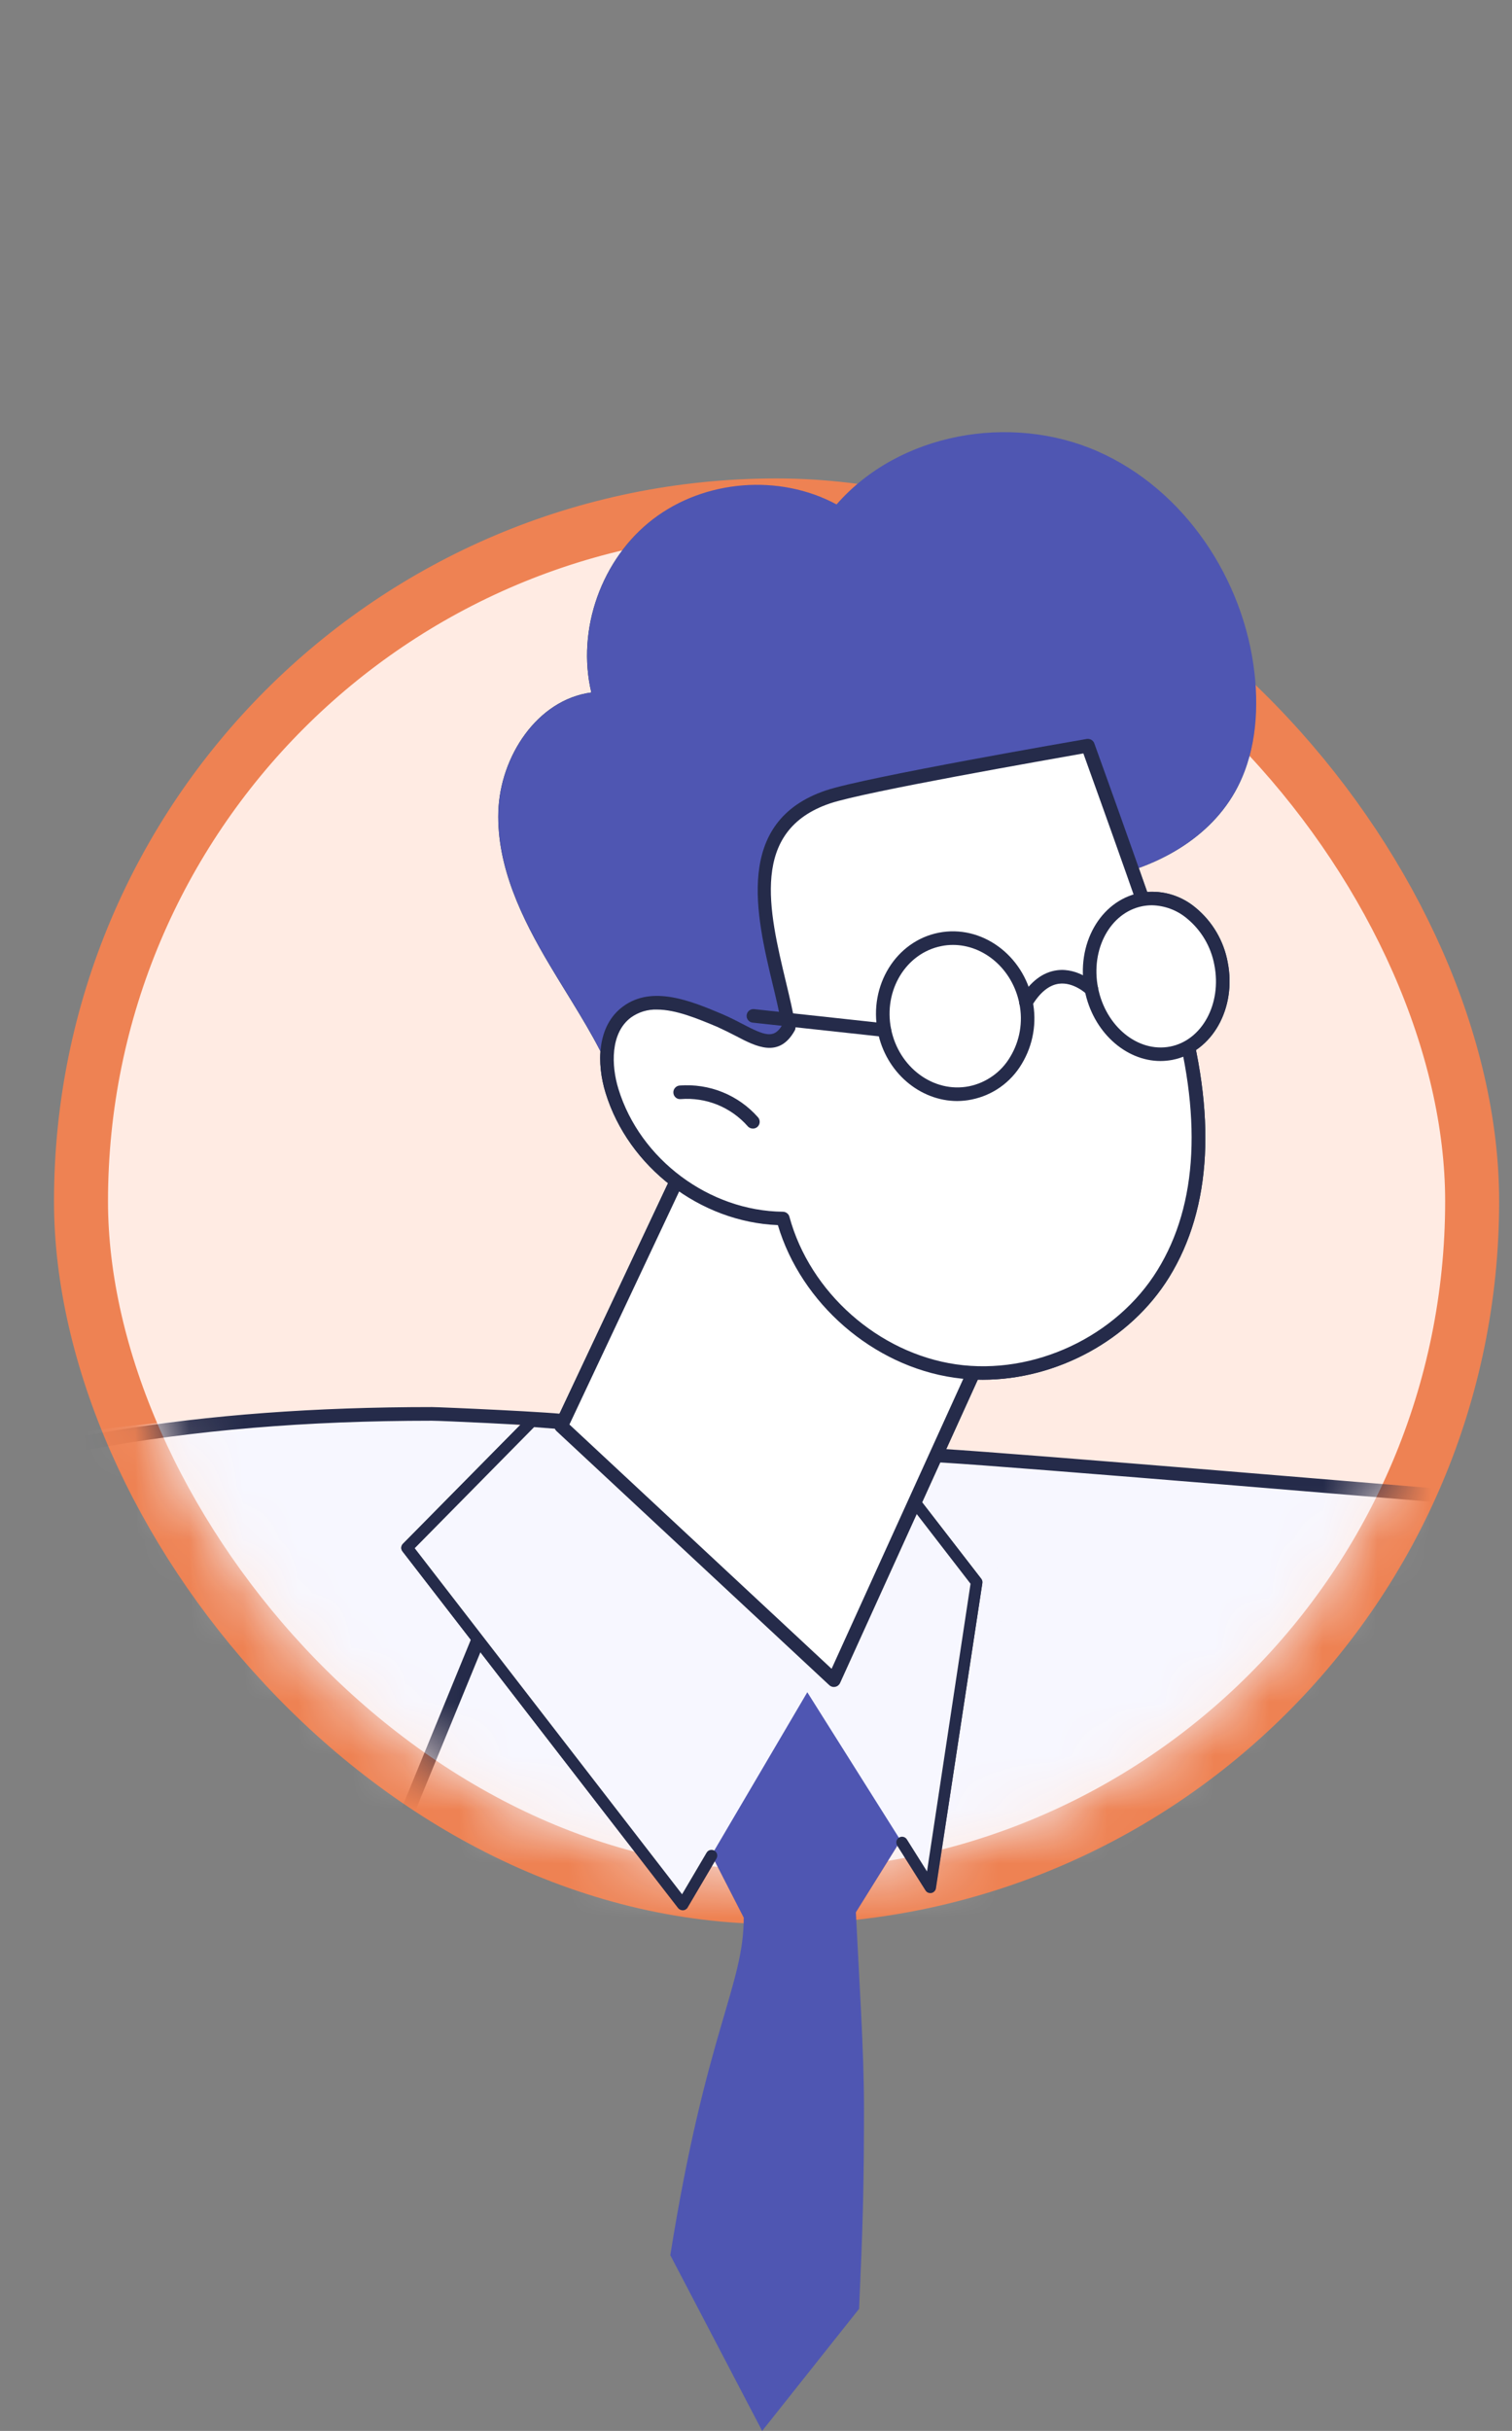 <svg width="28" height="45" viewBox="0 0 28 45" fill="none" xmlns="http://www.w3.org/2000/svg">
<rect x="0" y="0" width="28" height="45" fill="#808080" stroke="none"/>
<g id="logo icon">
<g id="Group">
<rect id="Rectangle" x="1.5" y="9.357" width="25.762" height="25.762" rx="12.881" fill="#FFEBE3" stroke="#EE8253"/>
<g id="Mask group">
<mask id="mask0_3864_8553" style="mask-type:alpha" maskUnits="userSpaceOnUse" x="2" y="9" width="25" height="26">
<rect id="Rectangle_2" x="2.133" y="9.99" width="24.497" height="24.497" rx="12.248" fill="#FFEBE3" stroke="#EE8253" stroke-width="0.265"/>
</mask>
<g mask="url(#mask0_3864_8553)">
<g id="Group_2">
<path id="Vector" d="M-1.355 58.949C1.95 59.091 9.005 60.162 14.151 60.074C17.429 60.016 19.567 59.141 19.989 55.892C20.7 50.565 21.973 45.328 23.786 40.269C27.12 41.054 34.902 41.356 40.175 37.052C43.595 34.262 47.499 29.777 50.284 23.976C47.53 23.467 44.894 21.662 42.367 18.643C42.367 18.643 37.167 23.755 34.028 26.535C33.45 27.047 32.775 27.436 32.043 27.678C31.31 27.921 30.537 28.012 29.768 27.947C25.979 27.628 18.885 27.036 17.475 26.951C13.697 26.722 7.05 26.543 1.201 27.527C0.206 27.695 -0.733 28.104 -1.533 28.719C-2.333 29.333 -2.971 30.134 -3.39 31.051C-4.951 34.462 -7.58 40.336 -9.36 44.991C-10.554 48.114 -9.802 51.087 -5.307 53.406C-5.307 53.406 -3.54 54.276 -3.338 57.012C-3.197 58.94 -3.282 58.866 -1.355 58.949Z" fill="#F7F7FF"/>
<path id="Vector_2" d="M13.542 60.204C10.357 60.204 6.526 59.811 3.41 59.492C1.488 59.295 -0.172 59.126 -1.361 59.074L-1.559 59.066C-3.273 58.994 -3.326 58.944 -3.448 57.249L-3.464 57.026C-3.659 54.398 -5.347 53.529 -5.364 53.52C-9.461 51.403 -10.845 48.52 -9.478 44.946C-7.668 40.212 -4.956 34.175 -3.505 30.998C-3.077 30.061 -2.426 29.243 -1.609 28.617C-0.791 27.99 0.167 27.573 1.183 27.402C7.131 26.401 13.95 26.61 17.486 26.824C18.877 26.909 25.786 27.485 29.782 27.821C30.533 27.883 31.29 27.793 32.005 27.556C32.721 27.319 33.382 26.939 33.947 26.441C37.048 23.693 42.23 18.603 42.282 18.552C42.294 18.54 42.309 18.53 42.325 18.524C42.341 18.518 42.359 18.515 42.376 18.516C42.394 18.517 42.41 18.521 42.426 18.529C42.442 18.536 42.456 18.547 42.467 18.561C44.99 21.576 47.629 23.356 50.309 23.852C50.328 23.855 50.346 23.863 50.361 23.875C50.377 23.886 50.389 23.901 50.398 23.919C50.407 23.936 50.411 23.955 50.412 23.974C50.412 23.993 50.408 24.012 50.399 24.03C47.073 30.956 42.614 35.223 40.257 37.149C37.942 39.038 34.835 40.262 31.27 40.693C27.606 41.135 24.795 40.624 23.868 40.416C22.08 45.434 20.822 50.626 20.115 55.907C19.907 57.498 19.283 58.603 18.207 59.284C17.274 59.876 15.985 60.166 14.151 60.2C13.952 60.203 13.749 60.204 13.542 60.204ZM11.647 26.898C8.423 26.898 4.676 27.07 1.225 27.651C0.25 27.814 -0.67 28.215 -1.455 28.816C-2.24 29.418 -2.865 30.203 -3.276 31.103C-4.728 34.277 -7.435 40.309 -9.242 45.036C-10.575 48.519 -9.268 51.218 -5.249 53.295C-5.177 53.332 -3.418 54.229 -3.213 57.008L-3.196 57.23C-3.139 58.013 -3.111 58.406 -2.925 58.585C-2.739 58.764 -2.34 58.781 -1.548 58.814L-1.35 58.823C-0.153 58.874 1.513 59.044 3.436 59.242C6.748 59.581 10.87 60.004 14.149 59.947C17.84 59.884 19.498 58.704 19.868 55.874C20.582 50.539 21.857 45.294 23.671 40.226C23.681 40.197 23.702 40.172 23.729 40.158C23.756 40.143 23.788 40.139 23.818 40.145C27.676 41.054 35.197 40.954 40.099 36.954C42.426 35.055 46.805 30.866 50.102 24.068C47.45 23.527 44.847 21.765 42.362 18.827C41.633 19.541 36.985 24.087 34.115 26.629C33.523 27.15 32.833 27.547 32.085 27.795C31.337 28.043 30.546 28.137 29.761 28.072C25.767 27.736 18.859 27.159 17.471 27.076C16 26.986 13.957 26.898 11.647 26.898Z" fill="#252B4A"/>
<path id="Vector_3" d="M18.737 32.444L18.41 28.286L8.589 26.173L-9.264 65.853L8.039 65.825L18.737 32.444Z" fill="#F7F7FF"/>
<path id="Vector_4" d="M6.756 26.172C-0.877 26.172 -7.85 27.927 -11.76 34.987C-14.508 39.945 -17.692 46.061 -20.095 50.864V65.783H-6.929L9.273 26.316C9.112 26.272 6.92 26.172 6.756 26.172Z" fill="#F7F7FF"/>
<path id="Vector_5" d="M-5.691 65.906C-5.711 65.905 -5.731 65.9 -5.749 65.89C-5.767 65.88 -5.782 65.867 -5.793 65.85C-5.805 65.833 -5.812 65.813 -5.814 65.793C-5.816 65.773 -5.813 65.753 -5.805 65.734L10.334 26.42C9.814 26.376 8.172 26.3 7.998 26.3C-1.253 26.3 -7.102 29.081 -10.409 35.05C-12.931 39.601 -16.047 45.537 -18.744 50.929C-18.752 50.944 -18.762 50.958 -18.775 50.968C-18.787 50.979 -18.802 50.987 -18.818 50.992C-18.834 50.998 -18.85 51 -18.867 50.998C-18.883 50.997 -18.899 50.993 -18.914 50.985C-18.929 50.977 -18.942 50.967 -18.953 50.955C-18.964 50.942 -18.972 50.927 -18.977 50.911C-18.982 50.896 -18.984 50.879 -18.983 50.862C-18.982 50.846 -18.977 50.83 -18.97 50.815C-16.27 45.42 -13.153 39.481 -10.63 34.926C-8.779 31.586 -6.187 29.259 -2.705 27.817C0.167 26.626 3.668 26.047 7.999 26.047C8.124 26.047 10.365 26.144 10.547 26.192C10.564 26.196 10.58 26.204 10.594 26.215C10.608 26.227 10.619 26.241 10.627 26.257C10.635 26.273 10.64 26.291 10.64 26.309C10.641 26.327 10.638 26.345 10.631 26.361L-5.574 65.828C-5.584 65.851 -5.6 65.871 -5.621 65.884C-5.641 65.898 -5.666 65.906 -5.691 65.906Z" fill="#252B4A"/>
<path id="Vector_6" d="M12.413 43.747L14.114 47L15.909 44.74C15.975 43.266 16.017 41.755 16.037 40.206C16.075 37.041 16.003 38.285 15.849 35.401C16.249 34.76 16.648 34.119 17.047 33.478L15.023 30.324L12.41 32.84L13.773 35.499C13.53 39.693 13.076 39.599 12.413 43.747Z" fill="#EE8253"/>
<path id="Vector_7" d="M17.221 34.932L14.949 31.326L12.643 35.248L7.546 28.657L9.854 26.318L16.157 26.805L18.078 29.293L17.221 34.932Z" fill="#F7F7FF"/>
<path id="Vector_8" d="M12.64 35.362C12.624 35.362 12.608 35.358 12.594 35.351C12.579 35.344 12.566 35.334 12.556 35.321L7.453 28.718C7.437 28.697 7.429 28.672 7.431 28.647C7.432 28.621 7.443 28.597 7.461 28.579L9.774 26.236C9.784 26.225 9.797 26.216 9.812 26.211C9.826 26.205 9.842 26.203 9.857 26.204L16.168 26.692C16.182 26.693 16.197 26.697 16.21 26.704C16.223 26.711 16.234 26.721 16.243 26.733L18.17 29.225C18.179 29.237 18.185 29.25 18.189 29.263C18.192 29.277 18.193 29.291 18.191 29.306L17.331 34.956C17.328 34.977 17.318 34.996 17.303 35.011C17.288 35.027 17.27 35.037 17.249 35.042C17.228 35.046 17.206 35.044 17.187 35.036C17.167 35.028 17.151 35.014 17.139 34.996L16.614 34.163C16.599 34.139 16.594 34.11 16.6 34.083C16.606 34.056 16.623 34.032 16.647 34.017C16.671 34.002 16.7 33.997 16.727 34.003C16.755 34.01 16.778 34.026 16.793 34.05L17.166 34.643L17.972 29.318L16.105 26.899L9.89 26.418L7.679 28.66L12.63 35.066L13.084 34.296C13.098 34.272 13.121 34.254 13.148 34.247C13.175 34.24 13.204 34.244 13.229 34.258C13.253 34.272 13.271 34.295 13.278 34.323C13.285 34.35 13.281 34.379 13.267 34.403L12.733 35.311C12.725 35.326 12.712 35.338 12.697 35.347C12.683 35.356 12.666 35.361 12.649 35.363L12.64 35.362Z" fill="#252B4A"/>
<path id="Vector_9" d="M18.453 24.479L15.444 31.104L10.393 26.402L13.24 20.355C13.24 20.355 16.823 21.951 18.453 24.479Z" fill="#F7F7FF"/>
<path id="Vector_10" d="M15.443 31.23C15.411 31.23 15.38 31.218 15.357 31.196L10.306 26.493C10.286 26.475 10.273 26.451 10.268 26.425C10.263 26.398 10.266 26.371 10.278 26.347L13.125 20.301C13.139 20.271 13.165 20.248 13.195 20.236C13.226 20.225 13.261 20.226 13.291 20.239C13.327 20.256 16.926 21.88 18.557 24.409C18.568 24.427 18.575 24.448 18.577 24.469C18.578 24.49 18.575 24.511 18.566 24.53L15.557 31.156C15.549 31.174 15.536 31.19 15.521 31.202C15.505 31.215 15.487 31.223 15.467 31.227C15.459 31.229 15.451 31.23 15.443 31.23ZM10.545 26.371L15.4 30.893L18.309 24.49C16.863 22.302 13.91 20.814 13.3 20.522L10.545 26.371Z" fill="#252B4A"/>
<path id="Vector_11" d="M10.183 17.872C9.663 17 9.197 16.041 9.228 15.025C9.26 14.01 9.944 12.953 10.95 12.819C10.673 11.65 11.14 10.339 12.095 9.608C13.05 8.878 14.435 8.768 15.491 9.338C16.647 8.013 18.711 7.647 20.321 8.353C21.931 9.059 23.035 10.718 23.231 12.466C23.315 13.216 23.239 14.008 22.866 14.665C22.344 15.584 21.304 16.115 20.258 16.279C19.663 16.373 18.986 16.394 18.582 16.841C18.331 17.119 18.245 17.503 18.125 17.857C17.909 18.484 17.566 19.06 17.119 19.549C16.671 20.039 16.127 20.431 15.522 20.701C14.536 21.134 12.831 21.392 11.858 20.767C11.48 20.525 11.41 20.064 11.226 19.675C10.927 19.049 10.538 18.469 10.183 17.872Z" fill="#252B4A"/>
<path id="Vector_12" d="M21.797 18.563C22.277 20.223 22.446 22.112 21.541 23.58C20.752 24.859 19.171 25.598 17.684 25.382C16.197 25.167 14.89 24.009 14.497 22.56C13.088 22.546 11.744 21.543 11.33 20.197C11.174 19.691 11.182 19.052 11.609 18.736C12.096 18.377 12.773 18.662 13.331 18.896C13.889 19.131 14.308 19.548 14.605 19.02C14.394 17.686 13.37 15.414 15.331 14.755C16.06 14.509 20.143 13.808 20.143 13.808C20.143 13.808 21.539 17.67 21.797 18.563Z" fill="#F7F7FF"/>
<path id="Vector_13" d="M18.2 25.541C18.022 25.541 17.844 25.529 17.668 25.503C16.166 25.286 14.837 24.129 14.405 22.679C12.969 22.622 11.637 21.606 11.214 20.23C11.049 19.694 11.047 18.992 11.538 18.631C12.082 18.23 12.803 18.532 13.382 18.776C13.513 18.833 13.632 18.893 13.747 18.954C14.166 19.173 14.327 19.229 14.476 18.991C14.438 18.762 14.376 18.5 14.31 18.226C14.005 16.952 13.587 15.208 15.294 14.632C16.025 14.386 19.958 13.708 20.125 13.679C20.154 13.675 20.184 13.68 20.21 13.695C20.235 13.71 20.255 13.733 20.265 13.761C20.322 13.919 21.665 17.637 21.922 18.524C22.534 20.637 22.442 22.359 21.652 23.642C20.931 24.809 19.566 25.541 18.2 25.541ZM12.166 18.689C11.994 18.683 11.825 18.735 11.685 18.835C11.3 19.121 11.319 19.725 11.452 20.157C11.852 21.462 13.135 22.418 14.499 22.431C14.527 22.432 14.553 22.441 14.575 22.458C14.597 22.475 14.612 22.498 14.619 22.525C14.999 23.925 16.267 25.048 17.704 25.256C19.14 25.464 20.674 24.746 21.435 23.511C22.187 22.292 22.268 20.638 21.678 18.596C21.449 17.794 20.282 14.558 20.062 13.947C19.421 14.062 16.02 14.654 15.372 14.872C13.884 15.375 14.239 16.859 14.552 18.168C14.623 18.466 14.691 18.746 14.73 18.998C14.735 19.026 14.73 19.055 14.716 19.079C14.426 19.595 14.002 19.374 13.628 19.178C13.518 19.121 13.403 19.064 13.285 19.01C12.917 18.856 12.519 18.689 12.166 18.689Z" fill="#252B4A"/>
<path id="Vector_14" d="M13.943 20.892C13.925 20.892 13.907 20.888 13.89 20.881C13.874 20.873 13.859 20.863 13.847 20.849C13.694 20.675 13.502 20.539 13.287 20.451C13.071 20.364 12.839 20.328 12.607 20.346C12.59 20.348 12.574 20.346 12.558 20.342C12.542 20.337 12.527 20.329 12.514 20.318C12.501 20.307 12.491 20.294 12.483 20.279C12.476 20.264 12.471 20.248 12.47 20.232C12.467 20.198 12.478 20.165 12.499 20.14C12.521 20.114 12.551 20.098 12.585 20.095C12.856 20.074 13.129 20.116 13.381 20.218C13.633 20.32 13.858 20.48 14.038 20.684C14.06 20.709 14.07 20.742 14.068 20.775C14.066 20.809 14.05 20.84 14.025 20.862C14.002 20.881 13.973 20.892 13.943 20.892Z" fill="#252B4A"/>
<path id="Vector_15" d="M20.207 18.312C20.362 19.097 21.026 19.629 21.689 19.496C22.352 19.364 22.763 18.623 22.608 17.836C22.453 17.05 21.79 16.52 21.127 16.652C20.464 16.784 20.053 17.53 20.207 18.312Z" fill="#F7F7FF"/>
<path id="Vector_16" d="M21.491 19.641C20.842 19.641 20.238 19.099 20.088 18.335C19.919 17.483 20.374 16.675 21.106 16.529C21.288 16.495 21.475 16.502 21.654 16.549C21.832 16.597 21.998 16.683 22.14 16.802C22.451 17.058 22.662 17.416 22.735 17.812C22.903 18.664 22.449 19.472 21.716 19.619C21.642 19.633 21.566 19.641 21.491 19.641ZM21.334 16.758C21.274 16.758 21.214 16.764 21.155 16.775C20.561 16.893 20.193 17.57 20.334 18.286C20.476 19.002 21.073 19.488 21.668 19.374C22.262 19.259 22.629 18.579 22.488 17.863C22.426 17.526 22.247 17.222 21.983 17.004C21.801 16.85 21.572 16.764 21.334 16.758Z" fill="#252B4A"/>
<path id="Vector_17" d="M17.728 20.382C17.034 20.382 16.402 19.851 16.253 19.094C16.085 18.243 16.591 17.422 17.382 17.266C18.172 17.11 18.953 17.676 19.121 18.526C19.204 18.927 19.132 19.346 18.919 19.697C18.819 19.865 18.685 20.01 18.525 20.124C18.366 20.237 18.184 20.315 17.992 20.354C17.905 20.372 17.817 20.381 17.728 20.382ZM17.646 17.492C17.574 17.492 17.502 17.499 17.43 17.514C16.776 17.645 16.358 18.332 16.5 19.046C16.642 19.76 17.288 20.238 17.943 20.109C18.101 20.077 18.25 20.012 18.381 19.919C18.513 19.826 18.623 19.706 18.705 19.567C18.885 19.271 18.946 18.917 18.876 18.577C18.748 17.94 18.221 17.492 17.646 17.492Z" fill="#252B4A"/>
<path id="Vector_18" d="M18.996 18.676C18.973 18.676 18.951 18.67 18.931 18.658C18.903 18.641 18.883 18.613 18.875 18.581C18.867 18.549 18.872 18.515 18.888 18.486C19.078 18.172 19.309 17.995 19.575 17.961C19.972 17.91 20.285 18.209 20.298 18.222C20.322 18.245 20.336 18.277 20.337 18.311C20.337 18.344 20.324 18.376 20.301 18.4C20.278 18.424 20.246 18.438 20.212 18.438C20.179 18.439 20.146 18.426 20.123 18.403C20.117 18.398 19.88 18.174 19.607 18.211C19.424 18.236 19.256 18.372 19.109 18.617C19.097 18.636 19.08 18.651 19.061 18.662C19.041 18.672 19.018 18.677 18.996 18.676Z" fill="#252B4A"/>
<path id="Vector_19" d="M16.379 19.194H16.366L13.933 18.93C13.901 18.925 13.872 18.908 13.852 18.882C13.832 18.857 13.823 18.824 13.827 18.792C13.83 18.76 13.846 18.73 13.871 18.709C13.896 18.689 13.927 18.678 13.96 18.68L16.393 18.944C16.424 18.948 16.453 18.964 16.473 18.988C16.494 19.013 16.504 19.044 16.502 19.076C16.5 19.107 16.487 19.137 16.464 19.159C16.441 19.181 16.411 19.194 16.379 19.195V19.194Z" fill="#252B4A"/>
</g>
</g>
</g>
<g id="Group_3">
<path id="Vector_20" d="M12.413 41.747L14.114 45L15.909 42.74C15.975 41.266 16 40.549 16 39.001C16 38.001 15.909 36.599 15.849 35.401C16.249 34.76 16.648 34.119 17.047 33.478L15.023 30.324L12.41 32.84L13.773 35.499C13.773 36.764 13.076 37.599 12.413 41.747Z" fill="#4F56B2"/>
<path id="Vector_21" d="M17.221 34.932L14.95 31.326L12.644 35.248L7.547 28.657L9.855 26.318L16.158 26.805L18.079 29.293L17.221 34.932Z" fill="#F7F7FF"/>
<path id="Vector_22" d="M12.641 35.362C12.625 35.362 12.609 35.358 12.595 35.351C12.58 35.344 12.567 35.334 12.557 35.321L7.454 28.718C7.438 28.697 7.43 28.672 7.432 28.647C7.433 28.621 7.444 28.597 7.462 28.579L9.775 26.236C9.785 26.225 9.798 26.216 9.813 26.211C9.827 26.205 9.843 26.203 9.858 26.204L16.169 26.692C16.183 26.693 16.198 26.697 16.211 26.704C16.224 26.711 16.235 26.721 16.244 26.733L18.171 29.225C18.18 29.237 18.186 29.25 18.19 29.263C18.193 29.277 18.194 29.291 18.192 29.306L17.332 34.956C17.329 34.977 17.319 34.996 17.304 35.011C17.29 35.027 17.27 35.037 17.25 35.042C17.229 35.046 17.207 35.044 17.188 35.036C17.168 35.028 17.151 35.014 17.14 34.996L16.615 34.163C16.6 34.139 16.595 34.11 16.601 34.083C16.607 34.056 16.624 34.032 16.648 34.017C16.672 34.002 16.701 33.997 16.728 34.003C16.756 34.01 16.779 34.026 16.794 34.05L17.167 34.643L17.973 29.318L16.105 26.899L9.891 26.418L7.68 28.66L12.631 35.066L13.085 34.296C13.099 34.272 13.122 34.254 13.149 34.247C13.176 34.24 13.205 34.244 13.229 34.258C13.254 34.272 13.271 34.295 13.279 34.323C13.286 34.35 13.282 34.379 13.268 34.403L12.734 35.311C12.726 35.326 12.713 35.338 12.698 35.347C12.684 35.356 12.667 35.361 12.649 35.363L12.641 35.362Z" fill="#252B4A"/>
<path id="Vector_23" d="M18.453 24.478L15.444 31.103L10.393 26.401L13.24 20.355C13.24 20.355 16.823 21.95 18.453 24.478Z" fill="white"/>
<path id="Vector_24" d="M15.443 31.229C15.411 31.229 15.38 31.217 15.357 31.195L10.306 26.492C10.286 26.474 10.273 26.45 10.268 26.424C10.263 26.397 10.266 26.37 10.278 26.346L13.125 20.3C13.139 20.27 13.165 20.247 13.195 20.235C13.226 20.224 13.261 20.225 13.291 20.238C13.327 20.255 16.926 21.879 18.557 24.409C18.568 24.426 18.575 24.447 18.577 24.468C18.578 24.489 18.575 24.51 18.566 24.529L15.557 31.155C15.549 31.173 15.536 31.189 15.521 31.201C15.505 31.214 15.487 31.222 15.467 31.226C15.459 31.228 15.451 31.229 15.443 31.229ZM10.545 26.37L15.4 30.892L18.309 24.489C16.863 22.301 13.91 20.813 13.3 20.521L10.545 26.37Z" fill="#252B4A"/>
<path id="Vector_25" d="M10.184 17.872C9.664 17 9.198 16.041 9.229 15.025C9.261 14.01 9.945 12.953 10.951 12.819C10.674 11.65 11.141 10.339 12.096 9.608C13.05 8.878 14.436 8.768 15.492 9.338C16.648 8.013 18.712 7.647 20.322 8.353C21.932 9.059 23.036 10.718 23.232 12.466C23.316 13.216 23.241 14.008 22.867 14.665C22.345 15.584 21.305 16.115 20.259 16.279C19.664 16.373 18.988 16.394 18.583 16.841C18.332 17.119 18.246 17.503 18.125 17.857C17.91 18.484 17.567 19.06 17.12 19.549C16.672 20.039 16.128 20.431 15.523 20.701C14.536 21.134 12.832 21.392 11.859 20.767C11.482 20.525 11.411 20.064 11.227 19.675C10.928 19.049 10.539 18.469 10.184 17.872Z" fill="#4F56B2"/>
<path id="Vector_26" d="M21.798 18.562C22.278 20.222 22.447 22.111 21.542 23.579C20.753 24.858 19.172 25.597 17.685 25.381C16.198 25.166 14.891 24.008 14.498 22.559C13.089 22.545 11.745 21.542 11.331 20.196C11.175 19.69 11.183 19.051 11.61 18.735C12.097 18.376 12.773 18.661 13.332 18.895C13.89 19.13 14.309 19.547 14.606 19.019C14.395 17.685 13.371 15.413 15.332 14.755C16.061 14.508 20.144 13.807 20.144 13.807C20.144 13.807 21.54 17.669 21.798 18.562Z" fill="white"/>
<path id="Vector_27" d="M18.2 25.541C18.022 25.541 17.844 25.529 17.668 25.503C16.166 25.286 14.837 24.129 14.405 22.679C12.969 22.622 11.637 21.606 11.214 20.23C11.049 19.694 11.047 18.992 11.538 18.631C12.082 18.23 12.803 18.532 13.382 18.776C13.513 18.833 13.632 18.893 13.747 18.954C14.166 19.173 14.327 19.229 14.476 18.991C14.438 18.762 14.376 18.5 14.31 18.226C14.005 16.952 13.587 15.208 15.294 14.632C16.025 14.386 19.958 13.708 20.125 13.679C20.154 13.675 20.184 13.68 20.21 13.695C20.235 13.71 20.255 13.733 20.265 13.761C20.322 13.919 21.665 17.637 21.922 18.524C22.534 20.637 22.442 22.359 21.652 23.642C20.931 24.809 19.566 25.541 18.2 25.541ZM12.166 18.689C11.994 18.683 11.825 18.735 11.685 18.835C11.3 19.121 11.319 19.725 11.452 20.157C11.852 21.462 13.135 22.418 14.499 22.431C14.527 22.432 14.553 22.441 14.575 22.458C14.597 22.475 14.612 22.498 14.619 22.525C14.999 23.925 16.267 25.048 17.704 25.256C19.14 25.464 20.674 24.746 21.435 23.511C22.187 22.292 22.268 20.638 21.678 18.596C21.449 17.794 20.282 14.558 20.062 13.947C19.421 14.062 16.02 14.654 15.372 14.872C13.884 15.375 14.239 16.859 14.552 18.168C14.623 18.466 14.691 18.746 14.73 18.998C14.735 19.026 14.73 19.055 14.716 19.079C14.426 19.595 14.002 19.374 13.628 19.178C13.518 19.121 13.403 19.064 13.285 19.01C12.917 18.856 12.519 18.689 12.166 18.689Z" fill="#252B4A"/>
<path id="Vector_28" d="M13.943 20.892C13.925 20.892 13.907 20.888 13.89 20.881C13.874 20.873 13.859 20.863 13.847 20.849C13.694 20.675 13.502 20.539 13.287 20.451C13.071 20.364 12.839 20.328 12.607 20.346C12.59 20.348 12.574 20.346 12.558 20.342C12.542 20.337 12.527 20.329 12.514 20.318C12.501 20.307 12.491 20.294 12.483 20.279C12.476 20.264 12.471 20.248 12.47 20.232C12.467 20.198 12.478 20.165 12.499 20.14C12.521 20.114 12.551 20.098 12.585 20.095C12.856 20.074 13.129 20.116 13.381 20.218C13.633 20.32 13.858 20.48 14.038 20.684C14.06 20.709 14.07 20.742 14.068 20.775C14.066 20.809 14.05 20.84 14.025 20.862C14.002 20.881 13.973 20.892 13.943 20.892Z" fill="#252B4A"/>
<path id="Vector_29" d="M20.208 18.312C20.363 19.097 21.027 19.629 21.69 19.496C22.352 19.364 22.764 18.623 22.609 17.836C22.454 17.05 21.791 16.52 21.128 16.652C20.465 16.784 20.054 17.53 20.208 18.312Z" fill="white"/>
<path id="Vector_30" d="M21.491 19.641C20.842 19.641 20.238 19.099 20.088 18.335C19.919 17.483 20.374 16.675 21.106 16.529C21.288 16.495 21.475 16.502 21.654 16.549C21.832 16.597 21.998 16.683 22.14 16.802C22.451 17.058 22.662 17.416 22.735 17.812C22.903 18.664 22.449 19.472 21.716 19.619C21.642 19.633 21.566 19.641 21.491 19.641ZM21.334 16.758C21.274 16.758 21.214 16.764 21.155 16.775C20.561 16.893 20.193 17.57 20.334 18.286C20.476 19.002 21.073 19.488 21.668 19.374C22.262 19.259 22.629 18.579 22.488 17.863C22.426 17.526 22.247 17.222 21.983 17.004C21.801 16.85 21.572 16.764 21.334 16.758Z" fill="#252B4A"/>
<path id="Vector_31" d="M17.729 20.382C17.035 20.382 16.403 19.851 16.254 19.094C16.086 18.243 16.592 17.422 17.383 17.266C18.173 17.11 18.953 17.676 19.122 18.526C19.205 18.927 19.133 19.346 18.92 19.697C18.82 19.865 18.686 20.01 18.526 20.124C18.367 20.237 18.185 20.315 17.993 20.354C17.906 20.372 17.818 20.381 17.729 20.382ZM17.647 17.492C17.575 17.492 17.503 17.499 17.431 17.514C16.777 17.645 16.359 18.332 16.501 19.046C16.643 19.76 17.289 20.238 17.944 20.109C18.102 20.077 18.251 20.012 18.382 19.919C18.514 19.826 18.624 19.706 18.706 19.567C18.886 19.271 18.947 18.917 18.877 18.577C18.749 17.94 18.223 17.492 17.647 17.492Z" fill="#252B4A"/>
<path id="Vector_32" d="M18.997 18.676C18.974 18.676 18.952 18.67 18.932 18.658C18.904 18.641 18.884 18.613 18.876 18.581C18.868 18.549 18.873 18.515 18.889 18.486C19.079 18.172 19.31 17.995 19.576 17.961C19.973 17.91 20.286 18.209 20.299 18.222C20.323 18.245 20.337 18.277 20.337 18.311C20.338 18.344 20.325 18.376 20.302 18.4C20.279 18.424 20.247 18.438 20.213 18.438C20.18 18.439 20.148 18.426 20.123 18.403C20.118 18.398 19.881 18.174 19.608 18.211C19.425 18.236 19.258 18.372 19.11 18.617C19.098 18.636 19.081 18.651 19.061 18.662C19.042 18.672 19.019 18.677 18.997 18.676Z" fill="#252B4A"/>
<path id="Vector_33" d="M16.379 19.194H16.366L13.933 18.93C13.901 18.925 13.872 18.908 13.852 18.882C13.832 18.857 13.823 18.824 13.827 18.792C13.83 18.76 13.846 18.73 13.871 18.709C13.896 18.689 13.927 18.678 13.96 18.68L16.393 18.944C16.424 18.948 16.453 18.964 16.473 18.988C16.494 19.013 16.504 19.044 16.502 19.076C16.5 19.107 16.487 19.137 16.464 19.159C16.441 19.181 16.411 19.194 16.379 19.195V19.194Z" fill="#252B4A"/>
</g>
</g>
</g>
</svg>
